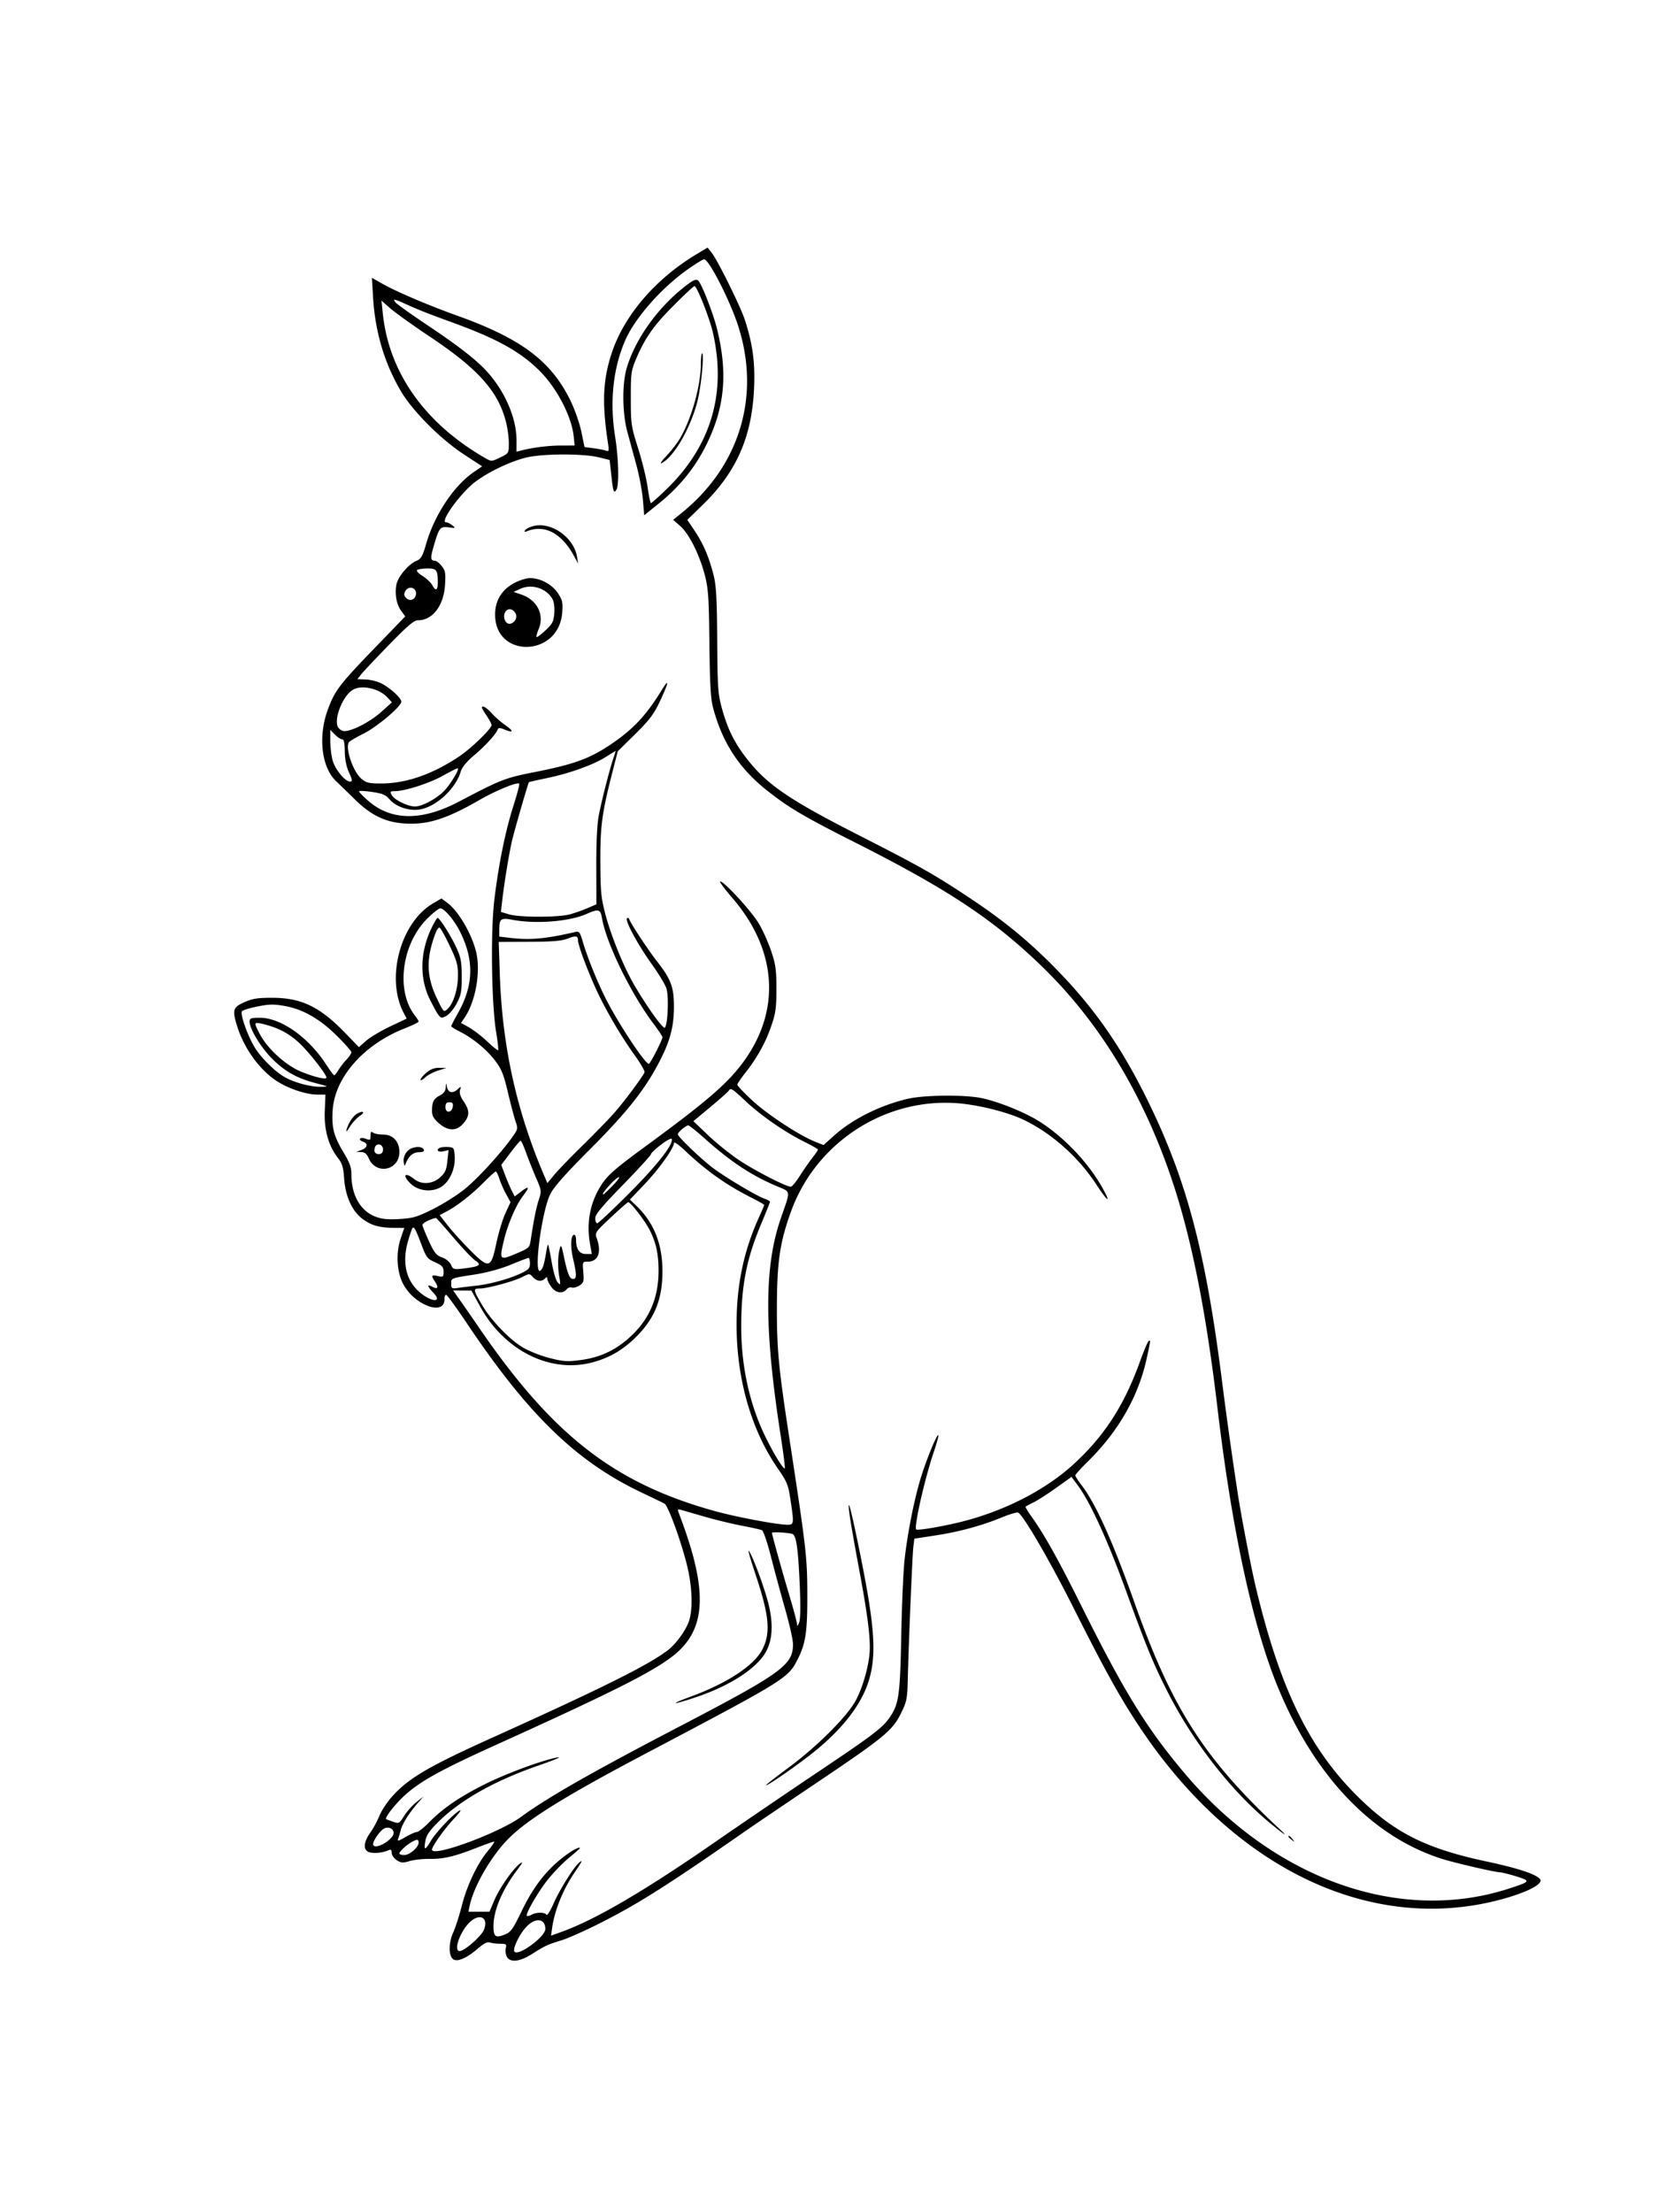<svg xmlns="http://www.w3.org/2000/svg" viewBox="0 0 864 1152"><path fill-rule="evenodd" d="M362.5 132.533c-21.26 12.817-37.507 31.824-43.955 51.423-4.601 13.985-5.084 25.894-1.904 46.96.579 3.836.451 4.333-.975 3.786-.903-.346-3.804-.917-6.447-1.267l-4.805-.638-1.642-7.941c-.903-4.368-3.44-11.635-5.637-16.149-10.031-20.608-25.555-32.304-58.635-44.179-15.508-5.567-31.952-12.575-39.41-16.796l-5.41-3.062.631 10.415c1.074 17.722 5.886 33.96 14.349 48.417 6.149 10.505 20.785 25.194 33.14 33.261l9.3 6.072-4.454 3.064c-10.362 7.13-20.348 22.204-24.699 37.286-1.89 6.548-2.639 7.859-5.071 8.867-4.168 1.726-9.658 8.27-10.441 12.444-.924 4.924.094 10.376 2.561 13.712l2.05 2.774-16.041 16.606c-18.437 19.084-20.748 22.149-24.443 32.412-4.941 13.725-3.057 29.563 4.364 36.673 1.966 1.884 6.51 6.306 10.098 9.828 8.078 7.928 15.579 11.595 25.116 12.277 12.431.889 22.029-2.09 39.925-12.396 8.272-4.763 19.366-9.284 20.355-8.295.265.265-1.089 5.416-3.008 11.447-4.247 13.35-7.694 30.308-9.953 48.966-2.006 16.57-1.501 54.076.93 68.99.805 4.944 1.278 9.177 1.049 9.405-.229.229-2.783-1.816-5.677-4.545s-7.153-6.02-9.466-7.314l-4.205-2.354 1.773-2.591c5.789-8.457 8.561-23.902 6.137-34.188-2.246-9.53-9.249-21.493-15.123-25.836l-2.975-2.199-4.367 2.559c-16.995 9.959-24.771 38.975-15.294 57.064l1.541 2.941-8.669 4.12c-4.768 2.265-10.364 5.608-12.436 7.427l-3.768 3.308-7.204-7.447c-13.095-13.536-22.735-18.2-37.705-18.243-7.834-.023-10.421.383-14.75 2.311-5.929 2.641-6.337 3.941-3.827 12.211 3.337 10.992 10.873 21.835 19.441 27.97 6.121 4.383 16.152 7.911 22.491 7.911h4.145l-.356 8.577c-.404 9.745 1.951 18.142 6.851 24.423 2.214 2.839 2.823 4.839 3.223 10.594.662 9.533 4.221 17.263 9.813 21.313 4.579 3.318 8.741 4.451 16.491 4.494l5.023.028-1.879 5.535c-2.681 7.901-1.95 18.17 1.744 24.472 6.23 10.631 21.181 15.726 21.05 7.174-.023-1.45.415-2.485.972-2.299s5.525 7.056 11.04 15.268c31.819 47.378 56.779 71.527 90.528 87.589 5.775 2.748 11.175 5.344 12 5.768 1.858.956 8.226 18.204 11.622 31.476 2.787 10.893 3.334 22.666 1.359 29.257-1.456 4.858-6.764 12.301-11.17 15.661-10.223 7.796-33.776 19.525-91.811 45.723-32.672 14.748-43.099 20.859-51.575 30.227-2.709 2.993-5.798 7.642-6.865 10.331s-3.205 6.644-4.75 8.789c-3.638 5.049-3.762 9.323-.297 10.193 2.632.66 6.769.211 9.737-1.059 1.346-.575 1.75-.267 1.75 1.336 0 1.146 1.17 2.85 2.599 3.787 2.243 1.47 3.169 1.536 6.75.481 2.283-.673 6.903-1.182 10.266-1.132 7.292.108 12.983-1.218 24.378-5.68 4.671-1.829 8.861-3.326 9.31-3.326s-.964 2.138-3.141 4.75c-5.557 6.672-10.983 18.062-13.666 28.69-1.259 4.983-3.26 11.207-4.448 13.832-2.511 5.544-2.469 12.447.084 14.046 2.242 1.405 7.025-.693 12.622-5.538 3.21-2.778 5.006-3.673 6.45-3.215 1.101.349 3.528.635 5.393.635 3.042 0 3.331.237 2.812 2.307-.319 1.269-.075 3.249.541 4.4 1.725 3.222 6.671 2.707 13.094-1.366 6.832-4.331 8.065-4.902 15.456-7.166 3.3-1.011 12.3-5.021 20-8.91 19.629-9.916 35.412-19.898 74.328-47.006 4.77-3.322 21.947-14.971 38.172-25.885 35.523-23.896 39.818-27.428 44.217-36.363 3.003-6.1 3.288-7.523 3.547-17.672.523-20.494 2.397-65.009 2.911-69.165l.511-4.125 11.036-1.694c12.465-1.914 23.808-5.002 34.692-9.444 4.078-1.664 7.847-2.759 8.376-2.432 2.963 1.831 16.623 25.376 28.904 49.821 16.251 32.343 24.174 46.617 34.417 62 48.721 73.169 119.36 107.266 186.535 90.04 14.515-3.722 23.97-8.491 21.864-11.028-2.163-2.607-11.384-5.643-27.749-9.137-30.769-6.57-47.059-14.535-65.111-31.839-26.646-25.541-42.223-56.917-55.147-111.078-2.499-10.472-7.573-36.839-9.421-48.958-3.04-19.934-5.9-40.334-8.062-57.5-8.592-68.23-18.553-105.809-39.097-147.5-13.256-26.899-27.025-46.8-45.923-66.373-14.73-15.256-27.86-26.134-46.5-38.527-18.399-12.232-25.53-16.262-58.471-33.042-36.05-18.364-47.458-26.236-58.051-40.058-6.284-8.199-9.657-15.166-12.632-26.09-1.931-7.091-2.172-10.704-2.323-34.91-.132-21.077-.525-28.442-1.79-33.571-2.335-9.464-5.341-16.59-9.846-23.336l-3.946-5.909 7.83-7.592c17.767-17.227 25.877-35.63 26.952-61.165.561-13.308-.74-22.848-4.828-35.427-2.257-6.943-14.226-31.134-17.306-34.977l-2.089-2.608zm-4.5 7.852c-13.835 9.816-27.47 25.384-32.507 37.115-6.276 14.615-8.032 31.838-5.11 50.119 1.778 11.125 2.112 25.05.656 27.352-1.385 2.19-1.705 1.294-2.664-7.452l-.875-7.98-5.5-1.355c-8.589-2.115-30.059-1.994-38.5.218-8.409 2.203-19.162 7.386-26.019 12.541-7.558 5.682-18.655 21.057-15.198 21.057.734 0 2.208.707 3.276 1.57 1.832 1.483 1.734 1.543-1.747 1.073-4.527-.61-5.035-.028-7.658 8.777-2.113 7.094-2.056 8.58.332 8.58.753 0 2.349 1.238 3.547 2.75 1.899 2.397 2.121 3.665 1.731 9.876-.675 10.74-6.475 18.36-13.983 18.37-2.166.003-5.262 2.611-15.196 12.8-6.862 7.038-13.377 13.941-14.477 15.34l-2.001 2.544 4.506.17c2.479.094 6.168 1.053 8.197 2.131 4.706 2.5 10.19 7.568 10.19 9.416 0 2.451-12.598 13.102-19.708 16.662-3.736 1.87-7.134 3.86-7.553 4.421-2.123 2.848 2.126 15.387 6.448 19.024 2.567 2.16 3.944 2.496 10.23 2.496 13.158 0 27.101-4.859 41.004-14.29 6.297-4.272 16.579-14.277 16.579-16.133 0-.612-1.125-2.768-2.5-4.792s-2.5-3.928-2.5-4.232c0-1.492 2.268-.205 5.076 2.88 1.718 1.889 4.887 4.655 7.042 6.149 4.526 3.136 4.394 4.287-.27 2.355-2.344-.971-3.319-1.023-3.597-.191-.803 2.409-6.238 8.409-12.129 13.392-4.242 3.587-6.477 6.316-7.229 8.826-2.68 8.945-12.985 18.327-21.537 19.61-5.513.827-12.315-1.549-15.595-5.446-1.844-2.192-3.618-2.926-9.028-3.734-3.703-.553-6.733-.682-6.733-.285s2.071 2.544 4.603 4.773c12.029 10.588 27.952 10.776 47.397.561 22.013-11.565 23.963-12.324 39.5-15.395 20.437-4.039 28.546-6.984 39.5-14.346 11.658-7.835 18.542-15.155 26.524-28.202 4.359-7.127 3.766-3.978-1.226 6.5-2.84 5.963-5.417 9.316-12.572 16.362l-9 8.863-2.847 11.137c-5.408 21.156-6.307 27.892-6.218 46.638.072 15.431.386 18.651 2.649 27.234 2.739 10.387 8.892 25.756 13.918 34.766 6.155 11.033 16.063 25.109 17.009 24.163 1.569-1.569 2.158-16.437.813-20.512-.668-2.023-4.126-7.733-7.686-12.69-7.157-9.969-14.023-22.665-12.847-23.757.416-.387.943-.185 1.171.448.872 2.429 9.9 16.121 14.5 21.991 7.184 9.168 8.764 13.34 8.79 23.213.029 10.994-2.031 18.597-8.168 30.144-7.536 14.181-16.668 25.576-36.061 45-12.184 12.203-18.269 19.075-20.104 22.704-4.409 8.718-8.794 41.179-5.41 40.051 1.267-.422 2.212-3.331 3.284-10.107.336-2.119.765-3.694.954-3.5s1.033 4.359 1.875 9.257c.868 5.044 2.229 9.596 3.139 10.5 1.473 1.464 1.54 1.224.81-2.905-.908-5.142-.819-10.86.23-14.795.62-2.322.922-1.744 2.135 4.078 1.88 9.03 2.984 11.717 4.813 11.717 1.925 0 1.92-2.174-.026-10.566-1.515-6.529-1.215-12.434.63-12.434.507 0 .921 1.096.921 2.435 0 4.999 1.726 7.565 5.089 7.565h3.138l-.863-4.75c-2.168-11.922.025-22.762 6.523-32.25 2.952-4.309 7.542-8.261 21.19-18.246 33.779-24.713 44.562-34.085 52.993-46.063 18.689-26.551 16.27-57.447-6.576-83.969-4.132-4.797-7.019-8.722-6.415-8.722 2.102 0 16.446 15.67 20.197 22.064 2.076 3.54 4.97 10.036 6.429 14.436 2.257 6.803 2.654 9.721 2.648 19.5-.005 9.927-.381 12.593-2.753 19.49-2.95 8.579-7.4 16.547-13.677 24.488-2.158 2.73-3.923 5.387-3.923 5.906 0 .518 3.554 4.244 7.898 8.279 7.8 7.245 24.636 18.257 32.806 21.458l4.205 1.646 5.218-4.691c9.714-8.734 23.769-15.814 38.373-19.331 8.597-2.071 30.283-2.268 39-.355 9.286 2.038 22.878 7.611 30.349 12.443 12.634 8.174 24.92 21.16 32.13 33.963 4.922 8.74 3.066 7.802-3.054-1.544-9.488-14.49-23.617-26.969-38.326-33.853-8.204-3.839-22.984-7.522-33.599-8.374-37.876-3.038-73.903 20.235-86.98 56.188-5.847 16.075-7.356 26.211-7.412 49.787-.053 22.109.829 31.451 6.417 68 8.883 58.097 9.365 62.26 9.421 81.5.058 19.717-.83 25.76-4.994 34-5.026 9.947-5.944 10.518-78.666 48.88-42.483 22.41-62.068 34.559-72.114 44.733-8.979 9.092-17.981 24.72-20.097 34.887l-.624 3h10.961l2.559-6c2.768-6.489 9.953-16.708 13.491-19.186 1.539-1.078 1.121-.13-1.395 3.166-7.953 10.419-12.567 21.275-12.567 29.57 0 5.521 1.089 6.299 6.021 4.302 3.034-1.23 4.139-2.781 8.641-12.131 5.824-12.093 12.176-20.489 20.695-27.352 4.826-3.888 9.643-6.584 9.643-5.398 0 .156-2.562 2.394-5.694 4.972s-8.081 7.683-10.999 11.344c-5.135 6.444-11.819 18.034-10.92 18.933.243.243 1.351-.044 2.462-.639 2.621-1.403 6.844-1.387 7.719.03.379.612 2.032-1.971 3.682-5.75 3.199-7.328 10.624-19.203 13.432-21.48 2.014-1.634 1.618-.815-2.718 5.619-5.804 8.614-10.129 19.342-11.386 28.24l-.598 4.24 5.76-2.087c17.516-6.345 43.001-21.263 79.425-46.492 13.384-9.271 36.935-25.311 52.335-35.645 31.776-21.322 35.605-24.276 39.569-30.526 4.084-6.44 4.721-11.493 5.321-42.23.296-15.125 1.029-32.225 1.63-38 1.505-14.457 5.356-33.653 9.029-45.004 3.27-10.102 7.971-21.309 8.654-20.626.226.226-.931 4.397-2.571 9.27-4.613 13.707-10.245 38.663-8.983 39.81.716.652 13.664-1.535 23.351-3.944 22.424-5.577 43.852-16.533 58.461-29.891 16.153-14.768 26.442-30.646 34.729-53.592 1.891-5.238 3.86-9.951 4.374-10.473 1.294-1.313 1.196-.405-1.012 9.45-4.377 19.535-14.679 37.468-30.445 53-3.629 3.575-6.6 6.864-6.602 7.31s1.532 2.824 3.412 5.285c7.331 9.601 16.197 29.346 27.572 61.405 19.499 54.956 36.482 81.323 76.011 118.012 4.467 4.146 1.127 1.917-5.954-3.974-20.059-16.688-39.605-41.795-52.972-68.038-7.396-14.523-10.833-22.889-22.053-53.693-9.226-25.328-18.276-45.095-24.506-53.524l-3.486-4.716-7.765 5.572c-4.27 3.065-9.564 6.48-11.764 7.59s-4.168 2.167-4.374 2.352c-.206.184 1.166 2.491 3.049 5.127 6.707 9.388 13.87 22.204 25.896 46.329 22.489 45.117 33.8 63.497 53.539 86.993 46.542 55.401 111.975 78.86 168.89 60.551 11.721-3.771 11.906-4.066 4.057-6.491-3.722-1.149-7.454-2.09-8.292-2.09-2.481 0-23.943-4.98-30.529-7.084-36.149-11.548-66.042-42.841-85.124-89.107-13.181-31.959-24.009-81.955-31.579-145.809-5.786-48.803-13.086-85.978-22.681-115.5-15.004-46.162-38.354-84.918-69.002-114.527-24.972-24.127-48.827-39.934-96.85-64.178-26.8-13.53-34.465-18.042-45.771-26.947-14.755-11.622-23.517-25.024-28.405-43.448-1.194-4.502-1.637-12.415-1.871-33.4-.266-23.938-.574-28.536-2.379-35.5-2.753-10.625-8.215-21.538-12.79-25.555l-3.704-3.252 4.446-3.597c30.131-24.371 41.151-60.687 29.484-97.16-4.254-13.299-15.31-34.97-17.808-34.904-.661.017-4.577 2.426-8.702 5.353m.399 7.501c-14.873 11.004-27.275 27.924-31.968 43.614-2.515 8.41-2.371 23.625.318 33.5l4.718 17.324c1.472 5.403 2.982 13.462 3.355 17.908l.678 8.083 7.714-6.209c10.711-8.623 18.849-18.702 24.711-30.606 9.581-19.456 11.19-37.256 5.459-60.398-2.002-8.086-8.089-23.612-9.819-25.048-.928-.77-2.313-.279-5.166 1.832m-7.731 11.364c-10.382 10.457-14.826 16.824-19.523 27.971-2.44 5.793-2.643 7.362-2.622 20.279.021 13.402.184 14.512 3.818 26 2.087 6.6 4.314 15.713 4.949 20.25s1.411 8.25 1.726 8.25 3.735-3.038 7.6-6.75c23.493-22.565 31.813-49.983 24.765-81.618-1.729-7.765-8.376-24.625-9.708-24.63-.455-.001-5.407 4.611-11.005 10.248m-144.63-1.704c.706.85 8.073 6.098 16.372 11.661 18.702 12.538 27.506 19.597 33.282 26.687C263.955 206.038 269 218.698 269 229.29v5.927l2.75-.696c6.032-1.527 14.094-2.51 20.627-2.515l6.877-.006-.474-4.75c-1.035-10.358-8.815-25.284-17.826-34.201-10.218-10.111-22.063-16.642-45.954-25.34-12.604-4.588-17.021-6.343-24.695-9.813-5.089-2.3-5.943-2.37-4.267-.35m-6.689 5.557c3.165 30.893 21.928 57.412 53.386 75.455 3.186 1.827 3.303 1.822 7.75-.338 4.51-2.192 4.515-2.2 4.515-7.497 0-2.916-.689-7.948-1.531-11.181-4.139-15.889-14.43-27.398-39.459-44.128-8.908-5.954-18.252-12.636-20.765-14.847l-4.568-4.021zM365 189.412c0 11.19-4.679 28.103-10.671 38.577-1.42 2.481-4.662 6.702-7.205 9.379-2.618 2.756-3.686 4.389-2.462 3.762 6.164-3.154 14.426-17.207 18.301-31.13 2.044-7.346 3.973-26 2.688-26-.358 0-.651 2.435-.651 5.412m-87.701 84.663c-1.76.526-3.522 1.476-3.914 2.111-.495.802-.129.923 1.201.399 9.043-3.567 17.849 1.049 24.205 12.687l2.308 4.228-.569-3.475c-1.704-10.394-13.872-18.748-23.231-15.95m-59.94 22.69c-.725.467.245 1.608 2.657 3.127 2.089 1.316 4.366 3.454 5.06 4.75 1.851 3.458 2.924 2.885 2.924-1.56 0-6.171-.692-7.084-5.357-7.067-2.279.009-4.657.346-5.284.75m50.158 7.008c-6.246 3.418-9.614 9.013-9.669 16.061-.18 23.306 33.277 22.414 34.965-.932.375-5.175.085-6.458-2.258-9.998-3.033-4.584-9.103-7.861-14.555-7.859-1.925.001-5.742 1.229-8.483 2.728m3.483 2.846-3.5 1.608 4.224 1.461c8.041 2.782 11.886 10.523 8.844 17.804-.877 2.098-1.394 4.016-1.149 4.261s2.334-1.316 4.643-3.469c3.623-3.38 4.253-4.589 4.609-8.849.244-2.912-.116-5.92-.879-7.339-3.071-5.713-10.794-8.232-16.792-5.477m-59.963 1.312c-.776 1.45-.653 2.31.494 3.457 1.691 1.691 4.018 1.229 4.86-.965 1.512-3.94-3.364-6.21-5.354-2.492m51.995 11.009c-1.374 2.568.342 6.331 2.678 5.87 2.526-.497 3.973-3.503 2.678-5.56-1.6-2.54-4.085-2.684-5.356-.31m-79.727 40.559c-4.682 3.279-8.884 13.313-7.648 18.26.318 1.274 1.597 2.518 2.934 2.853 3.425.86 13.846-4.346 20.206-10.095l5.298-4.787-2.298-2.494c-4.564-4.955-14.024-6.866-18.492-3.737M172 385.603c0 3.031.512 7.544 1.137 10.029 1.209 4.801 6.509 11.368 9.175 11.368 1.356 0 1.279-.661-.555-4.75-1.401-3.122-2.153-6.89-2.194-10.995-.045-4.41-.443-6.246-1.358-6.25-.713-.003-2.4-1.11-3.75-2.46L172 380.091zm143.5 8.575c-6.594 4.142-18.757 8.519-30.482 10.971-5.216 1.09-9.519 2.065-9.565 2.167-.847 1.902-7.776 25.96-8.859 30.757-1.584 7.02-3.988 21.786-5.066 31.121l-.658 5.694 4.315 1.276c5.567 1.646 25.95 1.602 31.815-.069 2.475-.705 6.548-2.157 9.05-3.226l4.55-1.943-.05-19.713c-.032-12.759.431-22.182 1.314-26.713 1.561-8.017 5.706-24.215 7.611-29.75.71-2.062 1.231-3.741 1.158-3.731s-2.383 1.432-5.133 3.159m-84.976 9.85c-6.978 3.876-19.76 7.972-24.877 7.972-2.444 0-2.605.209-1.602 2.085 1.298 2.424 8.302 5.861 12.009 5.893 4.149.036 12.712-4.852 16.332-9.323 3.697-4.565 7.112-10.699 5.89-10.578-.427.042-3.915 1.82-7.752 3.951m-8.06 74.378c-13.345 13.345-16.409 37.679-6.353 50.462 1.039 1.321 1.889 2.72 1.889 3.109s-3.203 1.964-7.117 3.499c-21.491 8.432-36.55 25.554-37.646 42.804-.568 8.945.604 13.425 5.742 21.943 3.207 5.317 4.022 7.64 4.027 11.472.012 10.674 4.708 18.885 12.504 21.862 3.352 1.28 6.448 1.587 12.49 1.237 7.037-.407 9.177-1.033 17.266-5.05 5.079-2.521 12.414-7.1 16.3-10.175 6.776-5.362 18.677-18.289 25.207-27.379 2.938-4.09 3.03-4.497 1.802-8-.712-2.029-2.524-8.865-4.025-15.19-2.326-9.796-3.344-12.299-6.872-16.892-4.428-5.767-11.532-11.555-18.428-15.016-2.338-1.173-4.25-2.388-4.25-2.7s1.618-3.459 3.594-6.995c8.155-14.581 8.398-27.598.796-42.61-2.903-5.734-8.069-11.787-10.059-11.787-.804 0-3.894 2.433-6.867 5.406m82.985-2.461c-8.879 3.954-26.401 5.34-38.498 3.046-6.127-1.162-6.912-.584-6.936 5.12l-.015 3.61 5.25.631c10.793 1.296 18.931.576 34.441-3.05 1.935-.453 2.389.164 3.874 5.273 2.296 7.9 7.806 21.478 12.142 29.925 6.748 13.144 20.237 33.5 22.2 33.5.711 0 7.093-12.479 7.093-13.87 0-.457-2.163-3.711-4.808-7.231-11.643-15.497-24.489-41.84-26.651-54.649-.817-4.845-1.775-5.118-8.092-2.305m-80.862 7.646c-5.804 12.258-6.143 25.531-.929 36.409 1.713 3.575 3.796 7.388 4.628 8.473 1.38 1.799 1.75 1.846 4.208.53 1.482-.793 3.886-3.706 5.341-6.472 2.301-4.374 2.644-6.206 2.624-14.031-.02-7.674-.429-9.884-2.778-15-2.875-6.262-8.722-15.495-9.814-15.498-.348-.001-1.824 2.514-3.28 5.589m2.31 2.159c-5.036 13.152-4.89 22.521.529 33.932 3.515 7.402 3.658 7.552 5.555 5.835 3.14-2.842 5.517-10.389 5.517-17.517 0-5.622-.596-7.75-4.415-15.75-2.428-5.087-4.801-9.25-5.274-9.25s-1.332 1.238-1.912 2.75m68.603 3.064c-3 1.172-7.97 1.578-19.886 1.624l-15.886.062.569 17c1.248 37.277 8.707 71.045 23.147 104.802l1.627 3.803 3.555-4.303c1.955-2.366 8.606-9.252 14.78-15.302s13.608-13.7 16.522-17c5.061-5.731 14.769-18.764 15.727-21.113.25-.613-2.054-4.61-5.12-8.883-7.83-10.913-16.07-25.188-21.024-36.423-4.593-10.415-8.511-21.245-8.511-23.526 0-2.26-1.199-2.422-5.5-.741m-162.774 35.594c-3.176.682-6.182 1.657-6.681 2.166-1.223 1.248 3.146 13.493 6.897 19.327 3.463 5.387 10.105 11.936 15.058 14.85 4.918 2.892 13.544 5.259 18.932 5.194 4.523-.055 4.496-.074-2.741-1.97-9.656-2.53-15.845-6.02-22.535-12.711C135.947 545.556 130 535.782 130 532.11c0-1.885.573-2.11 5.366-2.11 10.87 0 25.201 10.08 34.413 24.207 2.046 3.138 3.961 5.726 4.255 5.75s1.281-1.194 2.194-2.707c.912-1.513 2.809-3.968 4.215-5.456s2.557-3.212 2.557-3.829-3.495-4.574-7.767-8.793c-8.52-8.416-17.264-13.471-26.248-15.175-6.477-1.228-8.915-1.167-16.259.411m.283 8.933c.006.637 1.316 3.437 2.913 6.22 4.261 7.43 13.615 15.648 21.226 18.65 7.318 2.887 12.852 4.124 12.852 2.874 0-1.577-8.734-12.76-13.656-17.486-5.329-5.116-10.734-8.091-18.35-10.101-3.696-.974-4.992-1.016-4.985-.157m89.068 25.248c-1.692 1.424-3.077 3.077-3.077 3.674s1.077.074 2.393-1.163c1.316-1.236 4.354-2.86 6.75-3.607l4.357-1.359-3.673-.067c-2.561-.047-4.605.717-6.75 2.522m10.059 7.635c-.096 1.914-.992 3.167-3.015 4.213-3.28 1.697-4.121 3.337-4.121 8.041 0 2.543.824 4.038 3.535 6.418 4.819 4.231 9.331 4.241 12.876.027 3.254-3.867 3.267-6.645.053-11.381-1.734-2.556-2.325-4.419-1.867-5.89.658-2.117.635-2.122-1.427-.281-2.526 2.256-4.855 1.59-5.456-1.56-.397-2.075-.456-2.033-.578.413m147.33 1.831c-.359.581-4.635 4.37-9.503 8.422l-8.85 7.366 7.694 7.349c4.231 4.042 11.568 9.928 16.304 13.079 8.067 5.366 24.364 13.729 26.756 13.729.589 0 2.72-2.587 4.734-5.75 2.015-3.163 4.954-7.39 6.531-9.394s2.868-3.898 2.868-4.208-3.148-2.115-6.995-4.01c-9.979-4.916-22.703-13.709-30.658-21.187-7.15-6.722-7.813-7.124-8.881-5.396M232 576.573c0 3.283 3.345 2.991 3.82-.333.242-1.701-.179-2.24-1.75-2.24-1.557 0-2.07.638-2.07 2.573m-46.12 3.434c-2.021 1.181-4.366 4.711-5.312 7.993-.517 1.798-.05 1.431 1.664-1.304 1.311-2.092 3.708-4.677 5.326-5.743 2.918-1.924 1.431-2.762-1.678-.946m169.37 7.937c-1.238 1.032-2.25 2.267-2.25 2.745 0 1.211 11.411 12.201 17.813 17.156 6.135 4.749 22.979 14.838 27.267 16.333 1.606.56 2.92 1.299 2.92 1.642s-1.996 5.362-4.436 11.152c-7.763 18.427-10.512 32.4-10.544 53.602-.032 21.267 4.515 41.548 13.193 58.835 4.376 8.72 8.845 15.867 9.506 15.205.234-.234-.717-7.781-2.114-16.77-8.691-55.926-8.686-88.171.019-113.344 5.263-15.222 5.486-13.585-2.306-16.902-13.182-5.612-23.797-12.653-37.41-24.815-4.176-3.731-8.001-6.768-8.5-6.75-.499.019-1.92.878-3.158 1.911M193 591.353c0 2.348-.237 2.507-2.465 1.66-1.428-.543-2.695-.563-3.014-.047-.303.49.356 1.178 1.464 1.529 2.872.912 2.49 3.165-.735 4.343l-2.75 1.004 2.57.079c1.902.058 2.941.923 4 3.329 3.866 8.785 15.93 6.223 15.93-3.383 0-5.466-3.393-9.069-8.534-9.061-2.181.003-4.528-.457-5.216-1.023-.943-.775-1.25-.39-1.25 1.57m151.25 4.729c-2.887 2.205-5.25 4.451-5.25 4.991s-6.525 7.677-14.5 15.859c-11.119 11.409-14.5 15.483-14.5 17.473 0 1.427.475 2.595 1.056 2.595s8.123-7.087 16.759-15.75c14.516-14.559 22.991-25.396 22.032-28.172-.191-.553-2.71.799-5.597 3.004m-78.472 4.284-4.723 6.274 2.028 5.337c1.116 2.936 2.695 6.627 3.51 8.203l1.482 2.865 3.462-2.641c4.116-3.14 4.421-2.349.883 2.29-3.657 4.794-7.899 14.607-9.905 22.914-2.562 10.61-2.369 10.84 6.109 7.289 6.734-2.821 7.156-3.187 7.693-6.691 1.745-11.367 2.911-17.199 4.278-21.399 1.494-4.589 1.463-4.842-1.424-11.5-1.623-3.744-3.961-9.619-5.195-13.057-1.234-3.437-2.521-6.229-2.86-6.204s-2.741 2.869-5.338 6.32m85.222-5.18c0 2.713-7.765 13.59-15.426 21.609l-7.517 7.868 3.536 3.418C340.629 636.816 345 647.88 345 662.016c0 14.959-4.278 25.178-14.7 35.118-6.599 6.292-13.456 10.151-21.993 12.374-21.91 5.707-45.678-6.214-58.307-29.243l-4.5-8.206-4.757-.03-4.757-.029 3.712 5.25c2.042 2.888 6.169 8.85 9.172 13.25 38.798 56.847 70.909 81.898 123.63 96.448 11.184 3.086 32.329 7.052 37.599 7.052 3.425 0 3.474-.406 1.57-13.061-1.163-7.728-1.797-9.298-6.528-16.141-13.863-20.054-21.494-46.556-21.537-74.798-.032-20.857 3.716-38.71 11.866-56.528 1.392-3.042 2.53-5.737 2.53-5.989s-3.226-2.083-7.169-4.068c-12.331-6.21-23.235-13.932-33.581-23.782-3.59-3.418-6.25-5.31-6.25-4.447m-155.333 1.481c-.367.366-.667 1.491-.667 2.5 0 2.093 3.572 2.581 4.269.583.959-2.749-1.679-5.007-3.602-3.083m18.648 1.321c-2.729 1.123-4.561 4.429-4.054 7.314.376 2.132.412 2.138 1.215.198 1.506-3.638 3.796-5.5 6.762-5.5 1.896 0 2.783-.441 2.517-1.25-.518-1.573-3.586-1.936-6.44-.762m14.935-.349c-2.449 1.034-1.236 2.517 1.557 1.903l2.807-.616-.626 5.68c-.519 4.716-1.168 6.166-3.822 8.537-3.932 3.513-9.602 3.875-13.439.857-5.013-3.944-6.42-1.996-1.774 2.455 4.014 3.846 11.122 4.551 15.865 1.574 4.39-2.755 7.388-9.534 6.986-15.796-.287-4.474-.468-4.744-3.304-4.927-1.65-.107-3.562.043-4.25.333M252 615.652c-6.278 6.341-13.776 12.227-19.27 15.127l-3.77 1.99 4.203 5.366c2.312 2.951 7.479 8.661 11.482 12.69 10.049 10.112 11.055 9.87 13.825-3.325 1.155-5.5 3.294-12.581 4.753-15.735l2.653-5.735-2.327-4.265c-1.279-2.346-2.861-5.952-3.515-8.015-.654-2.062-1.492-3.728-1.862-3.702-.369.027-3.147 2.548-6.172 5.604m65.616 1.351c-3.254 3.602-4.182 4.997-3.324 4.997.16 0 2.279-2.025 4.708-4.5s3.925-4.5 3.325-4.5c-.601 0-2.72 1.801-4.709 4.003m.508 16.966c-8.314 7.813-8.367 7.894-7.25 11.1 2.496 7.159.585 11.931-4.778 11.931-2.729 0-2.755.062-2.313 5.401.406 4.89.214 5.555-2.026 7.023-1.362.892-3.142 1.366-3.956 1.053-.814-.312-2.058.127-2.763.977-2.06 2.482-5.674 1.866-7.97-1.358-1.137-1.598-2.068-3.488-2.068-4.2 0-1.008-.267-1.029-1.2-.096-1.766 1.766-4.251 1.464-6.264-.76-1.751-1.935-1.821-1.935-5.517-.05-4.525 2.309-18.268 6.01-22.314 6.01-3.422 0-3.312.615 1.594 8.92 4.542 7.69 13.927 17.465 20.741 21.604 3.28 1.993 9.456 4.459 14.142 5.648 7.395 1.877 9.225 1.991 16.486 1.025 10.235-1.36 18.645-5.447 26.364-12.808 9.442-9.007 13.991-20.051 13.944-33.849-.03-8.595-1.297-14.399-4.564-20.903-2.472-4.921-10.002-14.681-11.255-14.588-.361.027-4.426 3.591-9.033 7.92m-94.874 1.524c-1.787.776-3.25 1.857-3.25 2.403s1.5 4.281 3.333 8.299c2.849 6.241 3.845 7.488 6.844 8.563 2.06.739 3.999 2.333 4.696 3.862 1.139 2.5 1.412 2.575 6.906 1.894 8.017-.994 9.203-1.825 5.793-4.059-1.505-.986-6.592-6.329-11.305-11.874-4.714-5.544-8.839-10.175-9.168-10.29-.33-.114-2.062.426-3.849 1.202m-8.532 4.17c-.279.46-1.23 3.281-2.113 6.269-3.319 11.229-1.304 20.613 5.756 26.812 6.173 5.42 12.449 5.798 7.316.441-3.205-3.346-3.455-4.672-.591-3.139s3.506.506 1.549-2.48c-2.254-3.44-2.083-3.823 1.365-3.066 2.797.614 3 .462 3-2.249 0-2.44-.673-3.218-4.172-4.83-4.575-2.107-4.682-2.254-7.959-10.921-2.506-6.629-3.392-8.088-4.151-6.837M266 658.59c-5.204 2.145-12.377 4.107-18.5 5.061-12.909 2.012-12.5 1.852-12.5 4.906 0 2.455.234 2.585 3.75 2.082 2.063-.295 6.341-.818 9.509-1.161 7.054-.765 17.431-3.665 23.335-6.524 3.71-1.796 4.406-2.592 4.406-5.043 0-1.601-.337-2.891-.75-2.868s-4.575 1.62-9.25 3.547M442.488 789c.393 3.025 2.451 14.806 4.573 26.18 4.369 23.415 5.939 34.749 5.939 42.884 0 7.52-3.214 19.665-7.21 27.25-4.385 8.321-20.086 24.056-35.04 35.113-6.462 4.779-11.75 8.892-11.75 9.141 0 .797 11.198-6.789 21.199-14.361 16.436-12.444 27.405-25.735 31.762-38.484 4.727-13.832 3.871-28.479-3.922-67.131-4.821-23.912-7.062-32.225-5.551-20.592m-89.102-1.436c15.775 41.109 14.776 61.469-3.698 75.368-11.167 8.401-32.174 18.911-91.152 45.605-29.099 13.171-39.752 19.066-47.883 26.497-4.937 4.512-10.503 11.699-9.517 12.289.2.119 1.794.719 3.541 1.333 3.078 1.081 3.26.984 5.834-3.087 1.461-2.311 4.306-5.504 6.322-7.096l3.667-2.895-3.284 3.784c-4.311 4.968-7.738 10.496-8.552 13.795-.36 1.462-.954 3.435-1.319 4.385-.536 1.398.198 1.224 3.834-.907 2.473-1.449 5.149-2.635 5.946-2.635.798 0 3.683-2.281 6.413-5.068 7.178-7.332 16.071-13.389 29.319-19.969 10.249-5.091 26.755-11.303 35.641-13.413 5.53-1.314 1.996.345-8.544 4.011-22.266 7.745-39.925 17.672-51.334 28.858-4.765 4.672-6.502 7.139-7.038 9.994-.99 5.281-.242 5.387 2.702.382 2.753-4.679 11.815-14.255 15.139-15.999 1.142-.6-.264 1.401-3.125 4.446-4.95 5.269-11.298 14.232-11.298 15.954 0 4.185 34.877-8.648 46.349-17.054 13.762-10.083 36.566-23.088 82.651-47.137 53.208-27.765 59-31.968 59-42.817 0-2.152-1.847-10.386-4.104-18.3-2.257-7.913-5.591-20.234-7.409-27.379-1.818-7.146-3.909-13.284-4.646-13.64-.738-.357-5.391-1.407-10.341-2.333s-13.725-3.051-19.5-4.723a8872 8872 0 0 0-12.419-3.587c-1.552-.443-1.78-.188-1.195 1.338m48.634 10.686c.097 1.214 5.597 20.971 8.88 31.902 2.255 7.509 4.129 14.484 4.163 15.5.049 1.425.302 1.276 1.107-.652.676-1.621.807-8.126.372-18.5-.81-19.304-1.74-26.38-3.624-27.572-1.219-.771-10.954-1.377-10.898-.678m-8.647 21.317c7.253 21.615 8.1 30.666 3.68 39.328-4.277 8.384-18.202 17.57-37.265 24.584-11.64 4.282-10.032 4.564 2.405.421 18.214-6.067 32.48-15.422 36.992-24.258 3.428-6.714 3.564-15.674.406-26.781-2.723-9.574-8.096-23.62-9.677-25.294-.484-.514 1.072 4.886 3.459 12M200.382 952.034c-2.38.903-6.819 7.45-5.976 8.814 1.512 2.446 10.594-3.008 10.594-6.362 0-2.069-2.346-3.314-4.618-2.452M671 956.378c0 .207.788.995 1.75 1.75 1.586 1.243 1.621 1.208.378-.378-1.307-1.666-2.128-2.195-2.128-1.372m-456.5 2.789c-2.723 1.506-6.5 4.997-6.5 6.007 0 .454 1.145.826 2.545.826 2.807 0 7.455-4.025 7.455-6.455 0-1.81-.762-1.892-3.5-.378m30.711 41.309c-5.254 4.421-9.403 15.524-5.801 15.524 2.453 0 11.202-7.649 12.594-11.01 2.503-6.041-1.677-8.819-6.793-4.514m29.042 2.774c-3.704 3.834-7.544 11.859-6.279 13.124 2.276 2.276 16.026-7.871 16.026-11.827 0-5.519-5.023-6.188-9.747-1.297"/></svg>